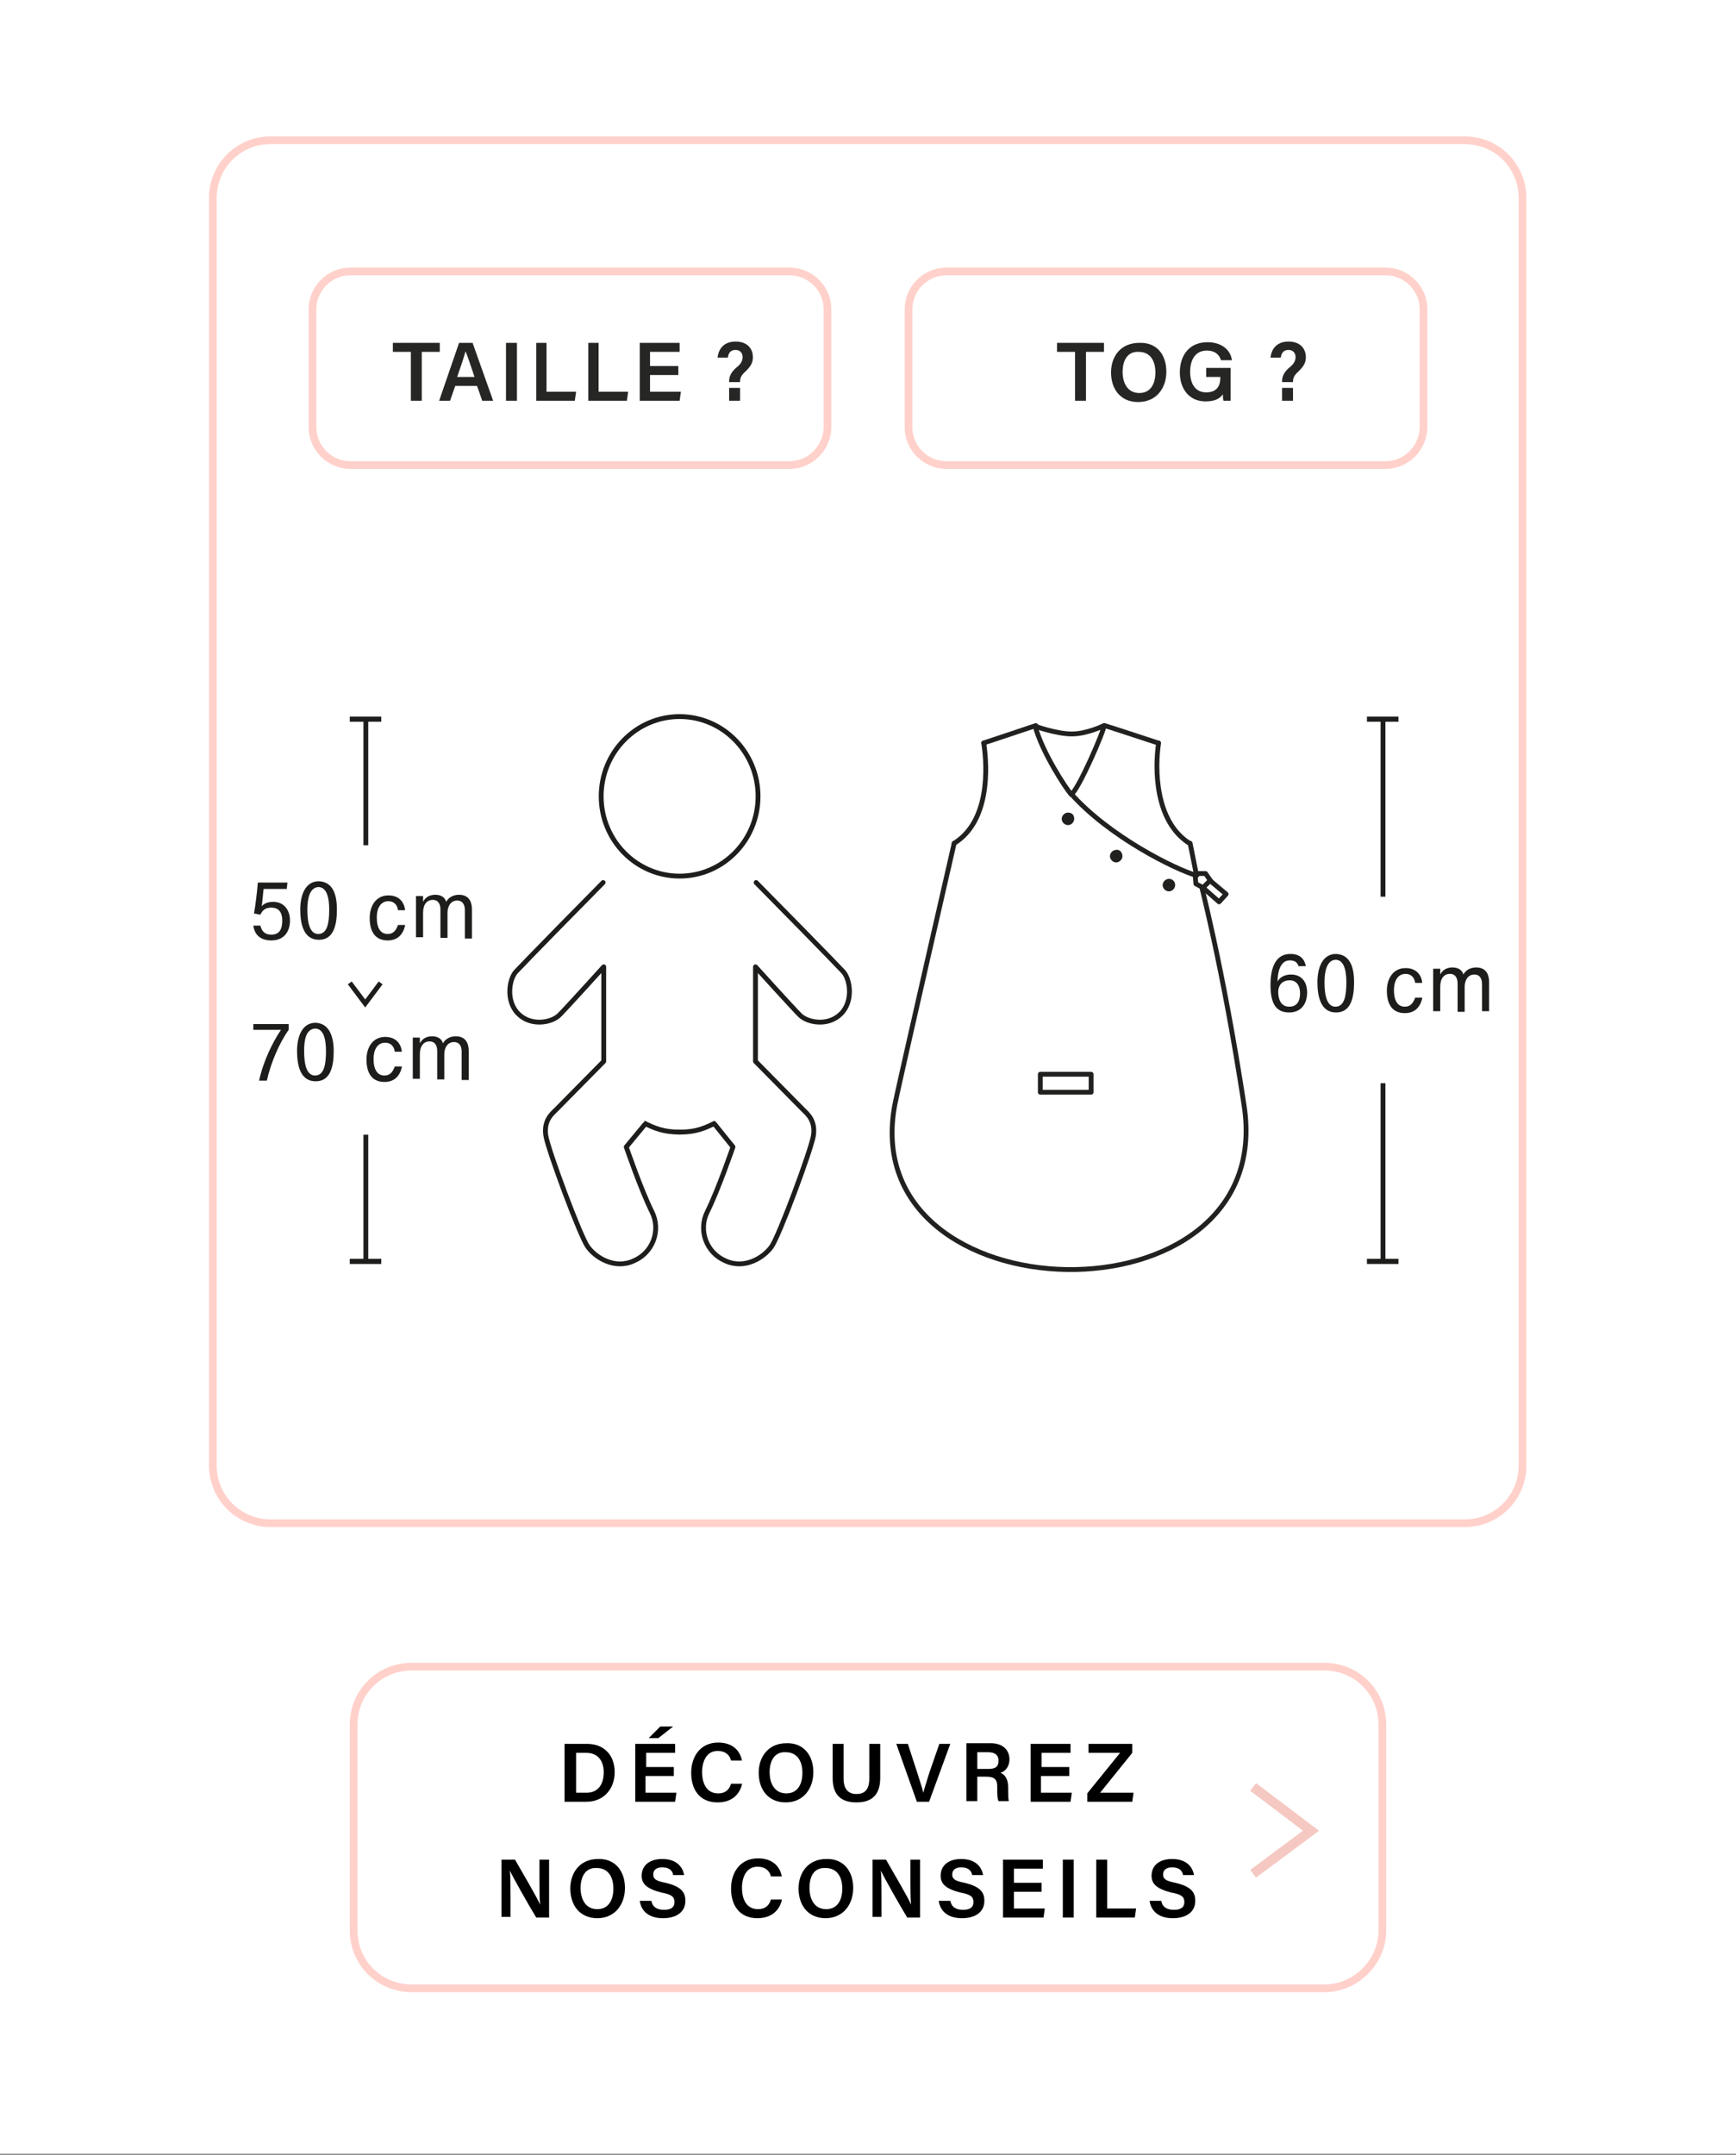 <?xml version="1.0" encoding="utf-8"?>
<!-- Generator: Adobe Illustrator 26.1.0, SVG Export Plug-In . SVG Version: 6.00 Build 0)  -->
<svg version="1.1" id="Calque_1" xmlns="http://www.w3.org/2000/svg" xmlns:xlink="http://www.w3.org/1999/xlink" x="0px" y="0px"
	 viewBox="0 0 270 335" style="enable-background:new 0 0 270 335;" xml:space="preserve">
<rect x="0" y="0" width="270" height="335" fill="#808080" stroke="none"/>
<style type="text/css">
	.st0{fill:#FFFFFF;stroke:#FFFFFF;stroke-width:0.453;stroke-miterlimit:10;}
	.st1{fill:#1D1D1B;}
	.st2{fill:none;stroke:#1D1D1B;stroke-width:0.75;}
	.st3{fill:none;stroke:#FFD1CA;stroke-width:1.2;stroke-miterlimit:10;}
	.st4{fill:#FFFFFF;stroke:#1D1D1B;stroke-width:0.75;stroke-linecap:round;stroke-linejoin:round;}
	.st5{fill:#262625;}
	.st6{fill:none;stroke:#F5C9C2;stroke-width:1.5;}
	.st7{fill:#FFFFFF;stroke:#212120;stroke-width:0.75;stroke-linecap:round;stroke-linejoin:round;}
	.st8{fill:#1D1D1B;stroke:#212120;stroke-width:0.75;}
</style>
<rect x="0" y="-0.4" class="st0" width="270" height="335"/>
<g>
	<g>
		<path class="st1" d="M202,150.3c-0.2-0.6-0.5-1-1.4-1c-1.6,0-1.9,2.1-1.9,3.3c0.3-0.6,1-1.1,2.1-1.1c1.5,0,2.5,1,2.5,2.8
			c0,1.7-0.9,3.1-2.8,3.1c-2.3,0-2.9-1.8-2.9-4.3c0-2.5,0.7-4.8,3.1-4.8c1.6,0,2.2,0.9,2.4,1.9H202z M202.2,154.4c0-1.1-0.5-2-1.6-2
			c-1.3,0-1.8,0.9-1.8,1.8c0,1.1,0.4,2.3,1.7,2.3C201.6,156.5,202.2,155.8,202.2,154.4z"/>
		<path class="st1" d="M210.6,152.7c0,2.4-0.5,4.7-2.8,4.7c-2.4,0-2.9-2.5-2.9-4.7c0-2.3,0.8-4.4,2.9-4.4
			C210,148.4,210.6,150.4,210.6,152.7z M206,152.7c0,2.1,0.4,3.8,1.7,3.8c1.4,0,1.7-1.7,1.7-3.8c0-1.9-0.4-3.5-1.7-3.5
			C206.4,149.3,206,150.9,206,152.7z"/>
		<path class="st1" d="M221.2,155.2c-0.3,1.3-1.1,2.3-2.7,2.3c-1.9,0-2.8-1.3-2.8-3.5c0-1.9,1-3.5,2.9-3.5c1.8,0,2.5,1.2,2.6,2.3
			h-1.1c-0.1-0.8-0.6-1.4-1.5-1.4c-1.2,0-1.8,1.1-1.8,2.5c0,1.7,0.6,2.6,1.7,2.6c0.9,0,1.3-0.6,1.6-1.4H221.2z"/>
		<path class="st1" d="M222.9,152.7c0-1.2,0-1.8,0-2.1h1.1c0,0.2,0,0.7,0,0.9c0.3-0.6,0.9-1.1,1.9-1.1c0.9,0,1.5,0.4,1.7,1.1
			c0.3-0.6,1-1.1,2-1.1c1,0,2,0.5,2,2.3v4.5h-1.1V153c0-0.8-0.3-1.5-1.2-1.5c-1,0-1.5,0.9-1.5,1.9v3.9h-1.1v-4.4
			c0-0.8-0.3-1.5-1.2-1.5c-0.9,0-1.5,0.7-1.5,2v3.8h-1.1V152.7z"/>
	</g>
	<g>
		<g>
			<line class="st2" x1="215.1" y1="168.4" x2="215.1" y2="196"/>
			<g>
				<rect x="212.6" y="195.7" class="st1" width="4.9" height="0.8"/>
			</g>
		</g>
	</g>
	<g>
		<g>
			<line class="st2" x1="215.1" y1="111.8" x2="215.1" y2="139.4"/>
			<g>
				<rect x="212.6" y="111.4" class="st1" width="4.9" height="0.8"/>
			</g>
		</g>
	</g>
</g>
<path class="st3" d="M206,309.1H64c-5,0-9-4-9-9v-32c0-5,4-9,9-9h142c5,0,9,4,9,9v32C215,305,210.9,309.1,206,309.1z"/>
<g>
	<path d="M87.9,271.1h3.4c2.6,0,4.3,1.7,4.3,4.4c0,2.6-1.7,4.6-4.4,4.6h-3.4V271.1z M89.6,278.7h1.6c1.9,0,2.7-1.4,2.7-3.2
		c0-1.6-0.8-3-2.7-3h-1.6V278.7z"/>
	<path d="M104.7,276.1h-4.3v2.6h4.8l-0.2,1.4h-6.2v-9h6.2v1.4h-4.5v2.2h4.3V276.1z M104.7,268.4l-2.3,1.8h-1.5l1.8-1.8H104.7z"/>
	<path d="M115.4,277.4c-0.4,1.6-1.6,2.8-3.8,2.8c-2.8,0-4.1-2-4.1-4.6c0-2.5,1.4-4.7,4.2-4.7c2.3,0,3.4,1.3,3.7,2.8h-1.7
		c-0.2-0.8-0.8-1.5-2.1-1.5c-1.7,0-2.4,1.6-2.4,3.3c0,1.6,0.6,3.3,2.5,3.3c1.3,0,1.8-0.8,2-1.5H115.4z"/>
	<path d="M126.5,275.5c0,2.5-1.5,4.7-4.3,4.7c-2.8,0-4.2-2.1-4.2-4.6c0-2.6,1.6-4.6,4.3-4.6C124.9,270.9,126.5,272.8,126.5,275.5z
		 M119.7,275.5c0,1.8,0.8,3.3,2.6,3.3c1.8,0,2.5-1.5,2.5-3.2c0-1.8-0.8-3.2-2.6-3.2C120.5,272.3,119.7,273.7,119.7,275.5z"/>
	<path d="M131.2,271.1v5.4c0,1.9,1,2.4,2,2.4c1.2,0,2-0.6,2-2.4v-5.4h1.7v5.3c0,3-1.7,3.8-3.7,3.8c-2,0-3.7-0.8-3.7-3.8v-5.3H131.2z
		"/>
	<path d="M142.6,280.1l-3.2-9h1.8l1.4,4.3c0.4,1.3,0.8,2.4,1,3.3h0c0.2-0.8,0.6-2,1-3.3l1.5-4.3h1.7l-3.3,9H142.6z"/>
	<path d="M152,276.3v3.7h-1.7v-9h3.8c1.9,0,2.9,1.1,2.9,2.5c0,1.2-0.7,1.9-1.4,2.1c0.5,0.2,1.2,0.7,1.2,2.3v0.4c0,0.6,0,1.3,0.1,1.7
		h-1.6c-0.2-0.4-0.2-1.1-0.2-2v-0.2c0-1.1-0.3-1.6-1.8-1.6H152z M152,275h1.7c1.2,0,1.6-0.4,1.6-1.3c0-0.8-0.5-1.3-1.6-1.3H152V275z
		"/>
	<path d="M166.2,276.1h-4.3v2.6h4.8l-0.2,1.4h-6.2v-9h6.2v1.4h-4.5v2.2h4.3V276.1z"/>
	<path d="M169.1,278.8l5.1-6.3h-4.9v-1.4h6.8v1.4l-5,6.2h5.2l-0.2,1.4h-7V278.8z"/>
	<path d="M78,298.1v-9h2.1c1.2,2.1,3.5,6,3.9,7h0c-0.1-1-0.1-2.5-0.1-4v-3h1.5v9h-2c-1.1-1.8-3.6-6.2-4.1-7.3h0
		c0.1,0.9,0.1,2.6,0.1,4.2v3H78z"/>
	<path d="M97.2,293.5c0,2.5-1.5,4.7-4.3,4.7c-2.8,0-4.2-2.1-4.2-4.6c0-2.6,1.6-4.6,4.3-4.6C95.6,288.9,97.2,290.8,97.2,293.5z
		 M90.3,293.5c0,1.8,0.8,3.3,2.6,3.3c1.8,0,2.5-1.5,2.5-3.2c0-1.8-0.8-3.2-2.6-3.2C91.1,290.3,90.3,291.7,90.3,293.5z"/>
	<path d="M101.3,295.5c0.2,1,0.9,1.4,2,1.4c1.2,0,1.6-0.5,1.6-1.2c0-0.8-0.4-1.2-2.1-1.5c-2.3-0.6-3-1.4-3-2.6
		c0-1.5,1.1-2.6,3.2-2.6c2.3,0,3.2,1.3,3.4,2.5h-1.7c-0.1-0.6-0.5-1.2-1.7-1.2c-0.9,0-1.4,0.4-1.4,1.1c0,0.7,0.4,1,1.9,1.3
		c2.6,0.6,3.1,1.6,3.1,2.8c0,1.6-1.2,2.7-3.5,2.7c-2.3,0-3.4-1.2-3.6-2.7H101.3z"/>
	<path d="M121.6,295.4c-0.4,1.6-1.6,2.8-3.8,2.8c-2.8,0-4.1-2-4.1-4.6c0-2.5,1.4-4.7,4.2-4.7c2.3,0,3.4,1.3,3.7,2.8h-1.7
		c-0.2-0.8-0.8-1.5-2.1-1.5c-1.7,0-2.4,1.6-2.4,3.3c0,1.6,0.6,3.3,2.5,3.3c1.3,0,1.8-0.8,2-1.5H121.6z"/>
	<path d="M132.7,293.5c0,2.5-1.5,4.7-4.3,4.7c-2.8,0-4.2-2.1-4.2-4.6c0-2.6,1.6-4.6,4.3-4.6C131.1,288.9,132.7,290.8,132.7,293.5z
		 M125.9,293.5c0,1.8,0.8,3.3,2.6,3.3c1.8,0,2.5-1.5,2.5-3.2c0-1.8-0.8-3.2-2.6-3.2C126.6,290.3,125.9,291.7,125.9,293.5z"/>
	<path d="M135.7,298.1v-9h2.1c1.2,2.1,3.5,6,3.9,7h0c-0.1-1-0.1-2.5-0.1-4v-3h1.5v9h-2c-1.1-1.8-3.6-6.2-4.1-7.3h0
		c0.1,0.9,0.1,2.6,0.1,4.2v3H135.7z"/>
	<path d="M147.8,295.5c0.2,1,0.9,1.4,2,1.4c1.2,0,1.6-0.5,1.6-1.2c0-0.8-0.4-1.2-2.1-1.5c-2.3-0.6-3-1.4-3-2.6
		c0-1.5,1.1-2.6,3.2-2.6c2.3,0,3.2,1.3,3.4,2.5h-1.7c-0.1-0.6-0.5-1.2-1.7-1.2c-0.9,0-1.4,0.4-1.4,1.1c0,0.7,0.4,1,1.9,1.3
		c2.6,0.6,3.1,1.6,3.1,2.8c0,1.6-1.2,2.7-3.5,2.7c-2.3,0-3.4-1.2-3.6-2.7H147.8z"/>
	<path d="M162,294.1h-4.3v2.6h4.8l-0.2,1.4H156v-9h6.2v1.4h-4.5v2.2h4.3V294.1z"/>
	<path d="M167,289.1v9h-1.7v-9H167z"/>
	<path d="M170.5,289.1h1.7v7.6h4.5l-0.2,1.4h-6V289.1z"/>
	<path d="M180.6,295.5c0.2,1,0.9,1.4,2,1.4c1.2,0,1.6-0.5,1.6-1.2c0-0.8-0.4-1.2-2.1-1.5c-2.3-0.6-3-1.4-3-2.6
		c0-1.5,1.1-2.6,3.2-2.6c2.3,0,3.2,1.3,3.4,2.5H184c-0.1-0.6-0.5-1.2-1.7-1.2c-0.9,0-1.4,0.4-1.4,1.1c0,0.7,0.4,1,1.9,1.3
		c2.6,0.6,3.1,1.6,3.1,2.8c0,1.6-1.2,2.7-3.5,2.7c-2.3,0-3.4-1.2-3.6-2.7H180.6z"/>
</g>
<g>
	<g>
		<g>
			<g>
				<path class="st4" d="M100.2,174.6c1.6,0.8,3,1.4,5.6,1.4"/>
				<path class="st4" d="M93.8,137.2c-1.9,1.9-12.4,12.6-13.5,13.8c-1.1,1.1-1.7,4.6,0.3,6.6c2,2,5.2,1.4,6.4,0.2
					c1.2-1.2,6.9-7.5,6.9-7.5V165c0,0-7,7.1-7.5,7.6c-0.5,0.5-1.9,1.6-1.5,4c0.4,2.3,5.3,15.5,6.5,17.2s4.2,3.6,7.2,2.2
					c3-1.3,4.2-4.8,2.8-7.6c-1.7-3.4-4-10.1-4-10.1l2.9-3.5"/>
			</g>
		</g>
		<g>
			<g>
				<path class="st4" d="M111.2,174.6c-1.6,0.8-3,1.4-5.5,1.4"/>
				<path class="st4" d="M117.6,137.2c1.9,1.9,12.4,12.6,13.5,13.8c1.1,1.1,1.7,4.6-0.3,6.6c-2,2-5.2,1.4-6.4,0.2
					c-1.2-1.2-6.9-7.5-6.9-7.5V165c0,0,7,7.1,7.5,7.6c0.5,0.5,1.9,1.6,1.5,4c-0.4,2.3-5.3,15.5-6.5,17.2s-4.2,3.6-7.2,2.2
					c-3-1.3-4.2-4.8-2.8-7.6c1.7-3.4,4-10.1,4-10.1l-2.9-3.6"/>
			</g>
		</g>
	</g>
	<ellipse class="st4" cx="105.7" cy="123.8" rx="12.2" ry="12.4"/>
</g>
<g>
	<g>
		<g>
			<g>
				<line class="st2" x1="56.9" y1="176.4" x2="56.9" y2="196"/>
				<g>
					<rect x="54.4" y="195.7" class="st1" width="4.9" height="0.8"/>
				</g>
			</g>
		</g>
		<g>
			<g>
				<line class="st2" x1="56.9" y1="111.8" x2="56.9" y2="131.4"/>
				<g>
					<rect x="54.4" y="111.4" class="st1" width="4.9" height="0.8"/>
				</g>
			</g>
		</g>
	</g>
	<g>
		<path class="st1" d="M44.6,138.2h-3.6c-0.1,0.7-0.2,2.2-0.3,2.7c0.3-0.4,0.9-0.7,1.8-0.7c1.6,0,2.6,1.2,2.6,2.9
			c0,1.7-0.9,3.1-2.9,3.1c-1.6,0-2.6-0.8-2.8-2.3h1.1c0.2,0.8,0.6,1.4,1.7,1.4c1.3,0,1.7-0.9,1.7-2.2c0-1.2-0.5-2-1.7-2
			c-0.9,0-1.4,0.4-1.7,1.1l-1-0.2c0.2-1,0.5-3.4,0.6-4.8h4.6L44.6,138.2z"/>
		<path class="st1" d="M52.4,141.4c0,2.4-0.5,4.7-2.8,4.7c-2.4,0-2.9-2.5-2.9-4.7c0-2.3,0.8-4.4,2.9-4.4
			C51.8,137.1,52.4,139.1,52.4,141.4z M47.8,141.4c0,2.1,0.4,3.8,1.7,3.8c1.4,0,1.7-1.7,1.7-3.8c0-1.9-0.4-3.5-1.7-3.5
			C48.2,138,47.8,139.6,47.8,141.4z"/>
		<path class="st1" d="M63,143.9c-0.3,1.3-1.1,2.3-2.7,2.3c-1.9,0-2.8-1.3-2.8-3.5c0-1.9,1-3.5,2.9-3.5c1.8,0,2.5,1.2,2.6,2.3h-1.1
			c-0.1-0.8-0.6-1.4-1.5-1.4c-1.2,0-1.8,1.1-1.8,2.5c0,1.7,0.6,2.6,1.7,2.6c0.9,0,1.3-0.6,1.6-1.4H63z"/>
		<path class="st1" d="M64.7,141.4c0-1.2,0-1.8,0-2.1h1.1c0,0.2,0,0.7,0,0.9c0.3-0.6,0.9-1.1,1.9-1.1c0.9,0,1.5,0.4,1.7,1.1
			c0.3-0.6,1-1.1,2-1.1c1,0,2,0.5,2,2.3v4.5h-1.1v-4.4c0-0.8-0.3-1.5-1.2-1.5c-1,0-1.5,0.9-1.5,1.9v3.9h-1.1v-4.4
			c0-0.8-0.3-1.5-1.2-1.5c-0.9,0-1.5,0.7-1.5,2v3.8h-1.1V141.4z"/>
		<path class="st1" d="M44.9,159.2v0.9c-1.5,2.1-2.8,5.2-3.4,7.9h-1.2c0.6-2.9,2.1-6,3.4-7.9h-4.3v-0.9H44.9z"/>
		<path class="st1" d="M51.9,163.4c0,2.4-0.5,4.7-2.8,4.7c-2.4,0-2.9-2.5-2.9-4.7c0-2.3,0.8-4.4,2.9-4.4
			C51.2,159.1,51.9,161.1,51.9,163.4z M47.3,163.4c0,2.1,0.4,3.8,1.7,3.8c1.4,0,1.7-1.7,1.7-3.8c0-1.9-0.4-3.5-1.7-3.5
			C47.6,160,47.3,161.6,47.3,163.4z"/>
		<path class="st1" d="M62.5,165.9c-0.3,1.3-1.1,2.3-2.7,2.3c-1.9,0-2.8-1.3-2.8-3.5c0-1.9,1-3.5,2.9-3.5c1.8,0,2.5,1.2,2.6,2.3
			h-1.1c-0.1-0.8-0.6-1.4-1.5-1.4c-1.2,0-1.8,1.1-1.8,2.5c0,1.7,0.6,2.6,1.7,2.6c0.9,0,1.3-0.6,1.6-1.4H62.5z"/>
		<path class="st1" d="M64.2,163.4c0-1.2,0-1.8,0-2.1h1.1c0,0.2,0,0.7,0,0.9c0.3-0.6,0.9-1.1,1.9-1.1c0.9,0,1.5,0.4,1.7,1.1
			c0.3-0.6,1-1.1,2-1.1c1,0,2,0.5,2,2.3v4.5h-1.1v-4.4c0-0.8-0.3-1.5-1.2-1.5c-1,0-1.5,0.9-1.5,1.9v3.9H68v-4.4
			c0-0.8-0.3-1.5-1.2-1.5c-0.9,0-1.5,0.7-1.5,2v3.8h-1.1V163.4z"/>
	</g>
	<polyline class="st2" points="54.4,152.8 56.8,156 59.2,152.8 	"/>
</g>
<g>
	<g>
		<g>
			<path class="st5" d="M63.9,54.7h-2.8v-1.4h7.3v1.4h-2.8v7.6h-1.7V54.7z"/>
			<path class="st5" d="M70.8,60L70,62.3h-1.7l3.1-9h2.1l3.2,9H75L74.2,60H70.8z M73.8,58.6c-0.7-2.1-1.1-3.3-1.4-4h0
				c-0.2,0.8-0.7,2.3-1.3,4H73.8z"/>
			<path class="st5" d="M80.4,53.3v9h-1.7v-9H80.4z"/>
			<path class="st5" d="M83.3,53.3H85v7.6h4.6l-0.2,1.4h-6V53.3z"/>
			<path class="st5" d="M91.4,53.3h1.7v7.6h4.6l-0.2,1.4h-6V53.3z"/>
			<path class="st5" d="M105.5,58.3h-4.4v2.6h4.8l-0.2,1.4h-6.2v-9h6.2v1.4h-4.6v2.2h4.4V58.3z"/>
			<path class="st5" d="M113.4,59.5v-0.2c0-0.8,0.3-1.5,1.3-2.3c0.6-0.5,0.8-1,0.8-1.5c0-0.5-0.3-1.1-1.1-1.1
				c-0.8,0-1.1,0.5-1.2,1.2h-1.6c0.1-1,0.7-2.5,2.8-2.5c2.1,0,2.7,1.4,2.7,2.4c0,0.9-0.3,1.4-1.2,2.3c-0.6,0.5-0.8,1-0.8,1.5v0.1
				H113.4z M113.4,62.3v-2h1.7v2H113.4z"/>
		</g>
		<path class="st3" d="M122.8,72.3H54.5c-3.2,0-5.9-2.6-5.9-5.9V48.1c0-3.2,2.6-5.9,5.9-5.9h68.3c3.2,0,5.9,2.6,5.9,5.9v18.4
			C128.6,69.7,126,72.3,122.8,72.3z"/>
	</g>
	<g>
		<path class="st3" d="M215.5,72.3h-68.3c-3.2,0-5.9-2.6-5.9-5.9V48.1c0-3.2,2.6-5.9,5.9-5.9h68.3c3.2,0,5.9,2.6,5.9,5.9v18.4
			C221.3,69.7,218.7,72.3,215.5,72.3z"/>
		<g>
			<path class="st5" d="M167.2,54.7h-2.8v-1.4h7.3v1.4h-2.8v7.6h-1.7V54.7z"/>
			<path class="st5" d="M181.4,57.8c0,2.5-1.5,4.7-4.4,4.7c-2.8,0-4.2-2.1-4.2-4.6c0-2.6,1.6-4.6,4.4-4.6
				C179.8,53.2,181.4,55,181.4,57.8z M174.6,57.8c0,1.8,0.8,3.3,2.6,3.3c1.8,0,2.5-1.5,2.5-3.2c0-1.8-0.8-3.2-2.6-3.2
				C175.4,54.6,174.6,56,174.6,57.8z"/>
			<path class="st5" d="M191.5,62.3h-1.2c-0.1-0.2-0.1-0.6-0.1-1c-0.5,0.7-1.3,1.1-2.7,1.1c-2.6,0-4-2-4-4.5c0-2.7,1.5-4.7,4.3-4.7
				c2.2,0,3.6,1.2,3.8,2.8h-1.7c-0.2-0.7-0.8-1.5-2.2-1.5c-1.9,0-2.6,1.6-2.6,3.3c0,1.7,0.7,3.2,2.5,3.2c1.8,0,2.2-1.2,2.2-2.3v-0.1
				h-2.2v-1.4h3.8V62.3z"/>
			<path class="st5" d="M199.4,59.5v-0.2c0-0.8,0.3-1.5,1.3-2.3c0.6-0.5,0.8-1,0.8-1.5c0-0.5-0.3-1.1-1.1-1.1
				c-0.8,0-1.1,0.5-1.2,1.2h-1.6c0.1-1,0.7-2.5,2.8-2.5c2.1,0,2.7,1.4,2.7,2.4c0,0.9-0.3,1.4-1.2,2.3c-0.6,0.5-0.8,1-0.8,1.5v0.1
				H199.4z M199.4,62.3v-2h1.7v2H199.4z"/>
		</g>
	</g>
</g>
<path class="st3" d="M227.8,236.8H42.1c-5,0-9-4-9-9v-197c0-5,4-9,9-9h185.7c5,0,9,4,9,9v197C236.8,232.8,232.8,236.8,227.8,236.8z"
	/>
<polyline class="st6" points="194.9,291.3 203.9,284.6 194.9,277.8 "/>
<g>
	<g>
		<g>
			<g>
			</g>
		</g>
		<path class="st7" d="M170.4,112.4"/>
		<path class="st7" d="M148.4,131.1c0,0-8.2,35.7-9.2,40.5c-6.5,33.5,59.6,35.1,54.3,0.3c-3.3-21.7-7-35.6-7-35.6"/>
		<path class="st7" d="M166.5,123.3c6,6.8,16.4,11.9,19.6,12.8l-1-5"/>
		<rect x="161.8" y="167" class="st7" width="7.9" height="2.8"/>
		<path class="st7" d="M161,112.9c1.1,4.1,4.8,9.7,5.6,10.6c1.1-0.6,5.3-10.3,5.1-10.7c0,0-2.6,1.3-5,1.3
			C164.3,114.1,161,112.9,161,112.9"/>
		<g>
			<path class="st8" d="M166.7,127.3c0,0.3-0.3,0.6-0.6,0.6c-0.3,0-0.6-0.3-0.6-0.6c0-0.3,0.3-0.6,0.6-0.6
				C166.5,126.7,166.7,126.9,166.7,127.3z"/>
			<path class="st8" d="M182.4,137.6c0,0.3-0.3,0.6-0.6,0.6c-0.3,0-0.6-0.3-0.6-0.6c0-0.3,0.3-0.6,0.6-0.6
				C182.2,137,182.4,137.3,182.4,137.6z"/>
			<path class="st8" d="M174.2,133.1c0,0.3-0.3,0.6-0.6,0.6c-0.3,0-0.6-0.3-0.6-0.6c0-0.3,0.3-0.6,0.6-0.6
				C173.9,132.4,174.2,132.7,174.2,133.1z"/>
		</g>
		<g>
			<polygon class="st7" points="188.4,137.1 187.5,138.2 186,137.4 185.9,136.3 186.4,135.8 187.5,135.8 			"/>
			<polygon class="st7" points="190.7,139 189.6,140.2 187.1,138 188.2,136.9 			"/>
		</g>
	</g>
	<line class="st7" x1="161.1" y1="112.8" x2="153" y2="115.5"/>
	<path class="st7" d="M153,115.5c0.6,3.9,0.9,12.2-4.6,15.6"/>
	<path class="st7" d="M180.2,115.5c-0.6,3.9-0.6,12.2,4.8,15.6"/>
	<path class="st7" d="M171.8,112.8c0.4,0.1,8.3,2.7,8.3,2.7"/>
</g>
</svg>

